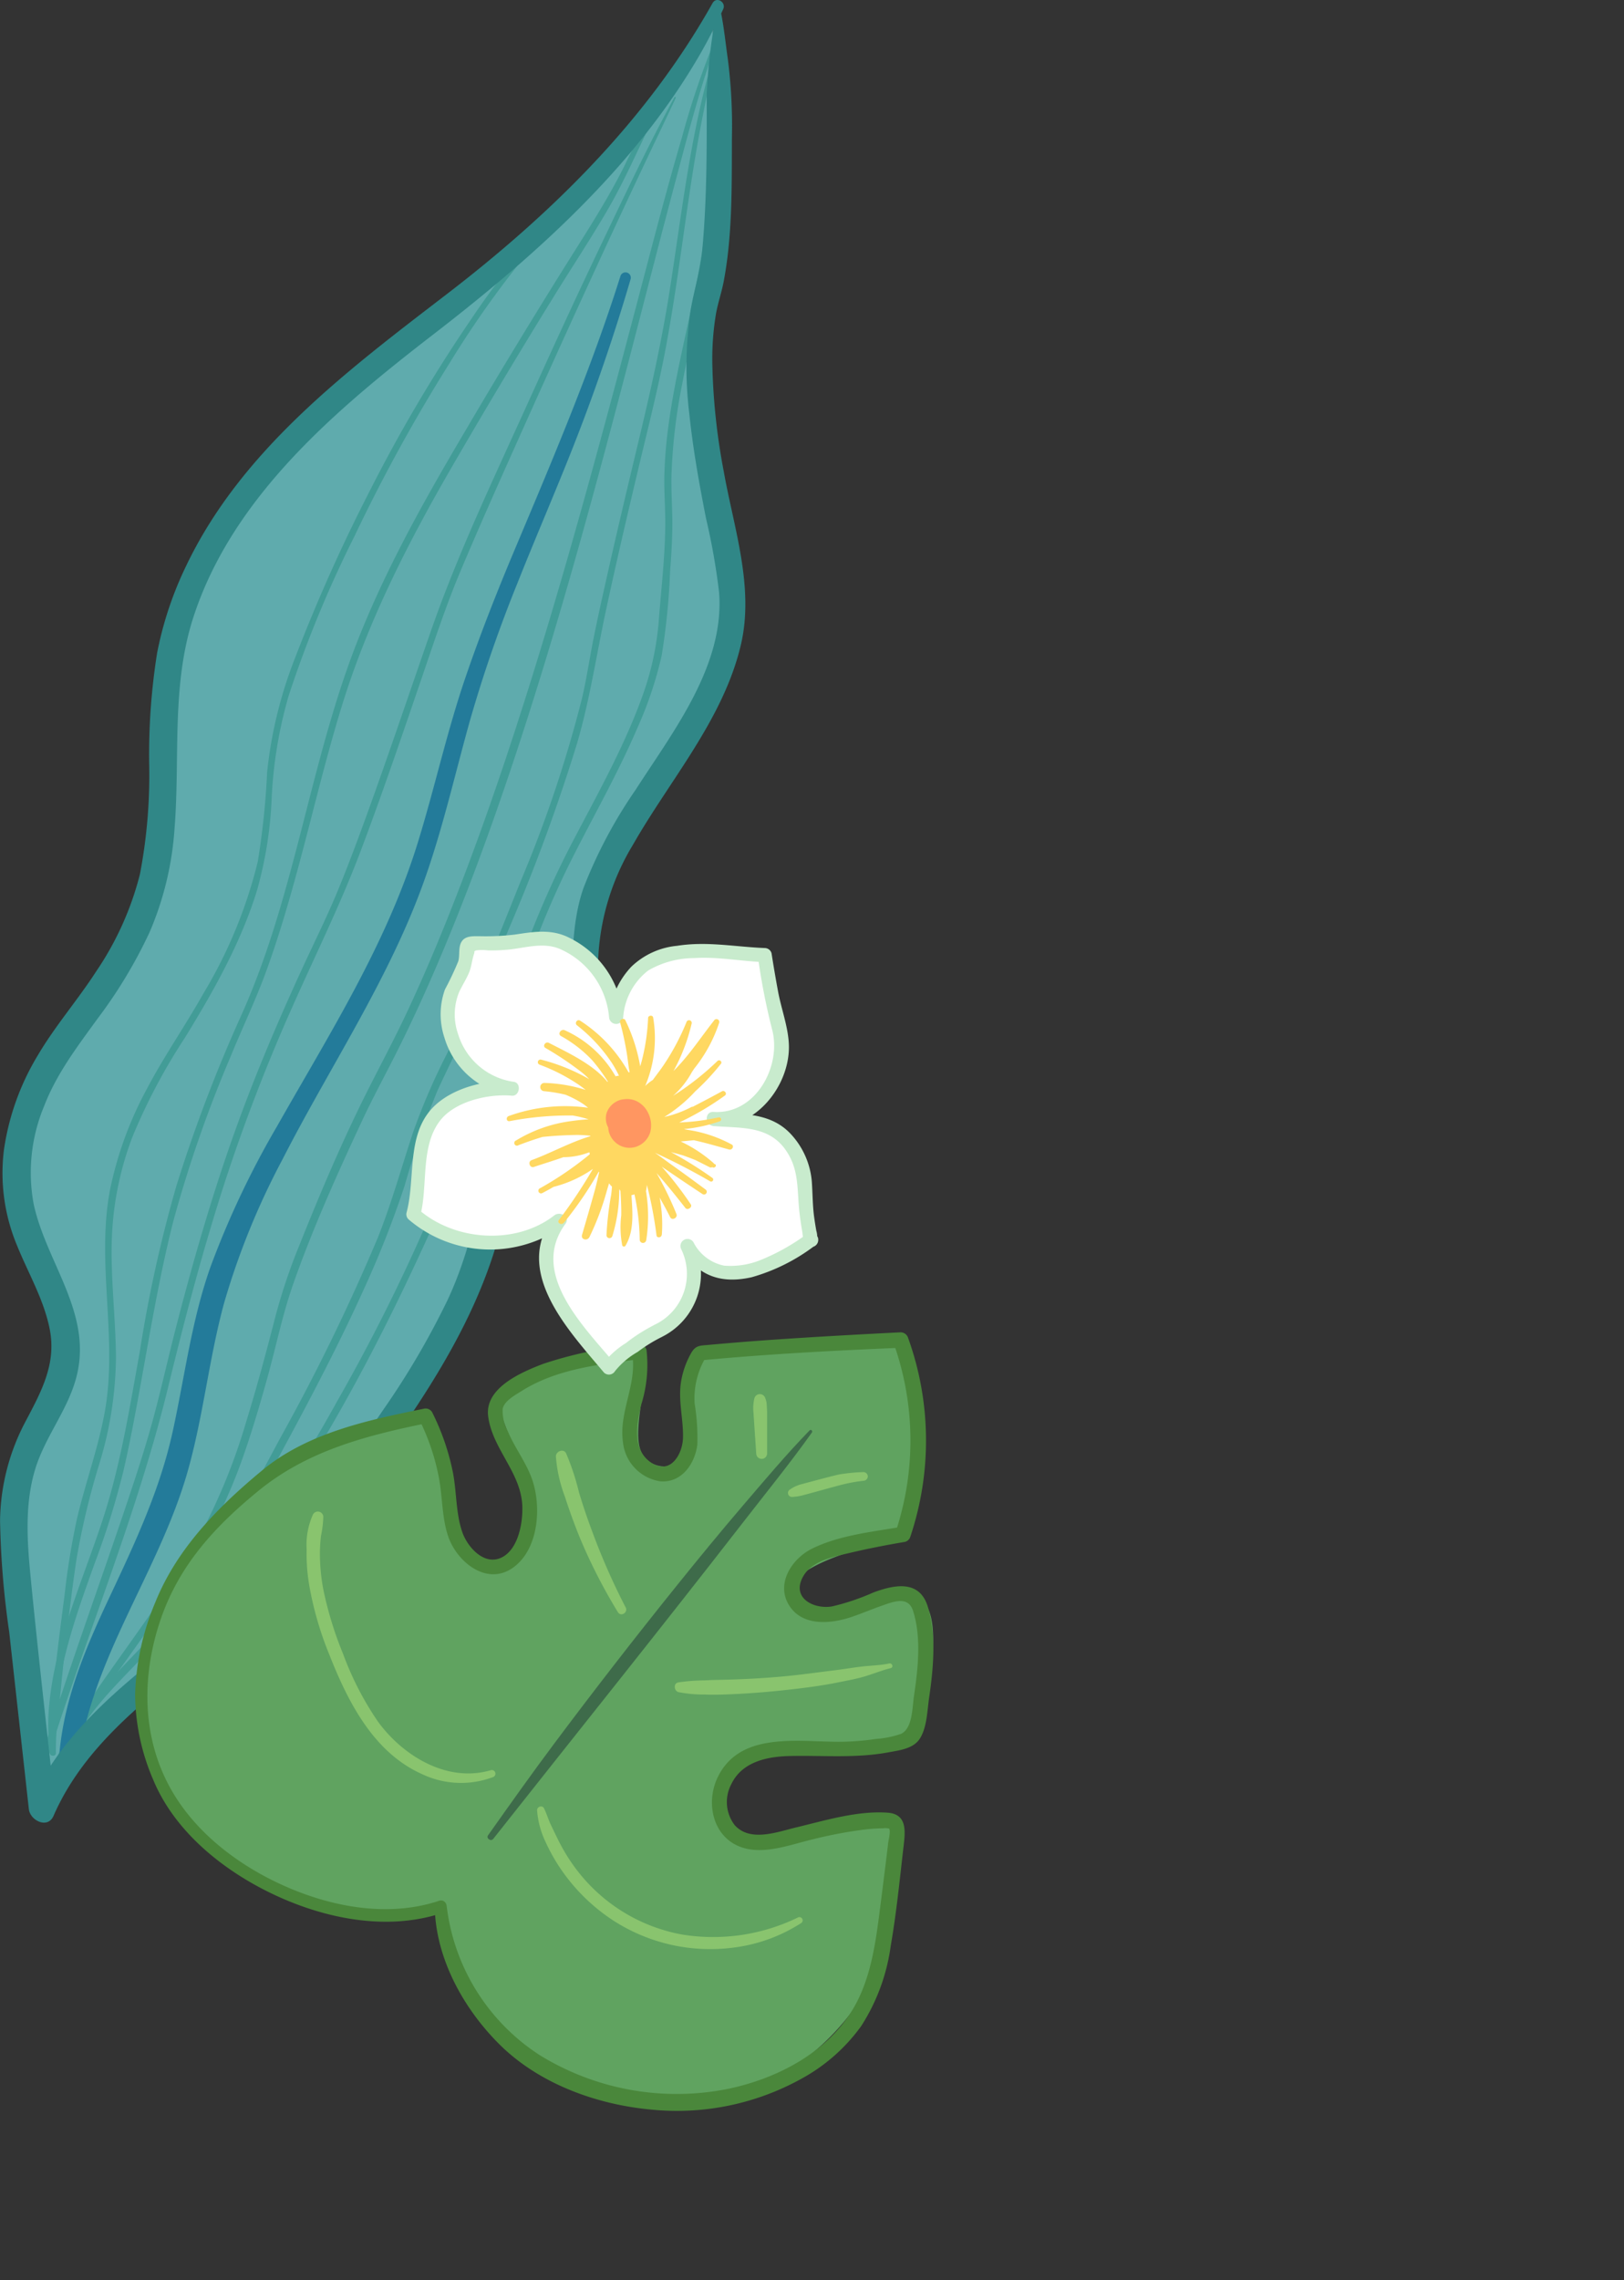 <svg id="Group_145" data-name="Group 145" xmlns="http://www.w3.org/2000/svg" xmlns:xlink="http://www.w3.org/1999/xlink" width="181.08" height="254.18" viewBox="0 0 181.08 254.18">
  <rect x="0" y="0" width="181.08" height="254.18" fill="#333333" stroke="none"/>
  <defs>
    <clipPath id="clip-path">
      <rect id="Rectangle_143" data-name="Rectangle 143" width="181.08" height="254.18" fill="none"/>
    </clipPath>
  </defs>
  <g id="Group_144" data-name="Group 144" clip-path="url(#clip-path)">
    <path id="Path_613" data-name="Path 613" d="M9.049,206.359c.693-12.179-2.45-21.6-3.23-31.822-.5-6.59,6.363-14.7,5.587-20.822-.841-6.644-5.546-10.451-5.522-17.229.038-11.038,11.248-23.658,14.965-33.765,2.982-8.107-1.5-14.551,1.478-22.658,1.007-2.741,4.08-11.777,5.563-14.292,3.97-6.73,6.392-7,11.565-12.859,8.53-9.66,19.882-16.425,28.83-25.7C74.292,20.985,78.611,13.646,83.8,6.823c-.162,6.759.978,13.442.818,20.088-.191,7.908-3.149,15.1-2.154,23.217,1.113,9.066,4.417,17.913,3.324,27.164-1.131,9.574-9.632,16.638-14.009,25.23l0,.006c-4.031,7.919.332,12.455-4.066,20.218-1.9,3.36-4.734,7.306-5.9,11.056-1.405,4.511-3.245,11.764-5.272,16.025-2.19,4.605-3.814,8.551-6.824,12.677a166.091,166.091,0,0,1-27.433,29.412c-4.57,3.756-11.246,8.754-13.232,14.445" transform="translate(-4.274 -5.034)" fill="#5fabad"/>
    <path id="Path_614" data-name="Path 614" d="M89.728,35.79a87.845,87.845,0,0,0-5,9.087c-1.669,3.341-3.653,6.469-5.64,9.625Q72.956,64.249,67.12,74.18c-5.158,8.726-10.141,17.582-13.458,27.2-4.364,12.65-6.178,26.133-11.74,38.376a168.216,168.216,0,0,0-7.128,18.768,149.206,149.206,0,0,0-4.083,18.474c-1.136,6.265-2.132,12.6-4.111,18.67-2.234,6.847-5.351,13.558-6,20.812a23.908,23.908,0,0,0,.087,5.268c.051.4.671.417.638,0-.588-7.428,1.915-14.342,4.386-21.218a91.259,91.259,0,0,0,3.164-10.175c.679-2.921,1.229-5.87,1.769-8.818,1.163-6.349,2.2-12.741,3.787-19a141.883,141.883,0,0,1,6.425-18.459c1.269-3.111,2.727-6.136,3.885-9.293,1.221-3.327,2.245-6.724,3.193-10.137,1.819-6.543,3.317-13.179,5.325-19.669,2.918-9.434,7.357-18.136,12.294-26.657q5.411-9.341,11.086-18.534C78.742,56.355,80.988,53,83,49.516c1.647-2.85,2.97-5.87,4.409-8.826q1.183-2.43,2.573-4.751c.1-.164-.151-.307-.255-.149" transform="translate(-15.118 -26.355)" fill="#429c97"/>
    <path id="Path_615" data-name="Path 615" d="M81.082,76.917A89.534,89.534,0,0,0,68.1,92.238,171.26,171.26,0,0,0,56.828,111.3a188.172,188.172,0,0,0-8.341,18.611,48.457,48.457,0,0,0-3.166,12.852,86.129,86.129,0,0,1-1.048,10.009,52.827,52.827,0,0,1-6.056,14.674c-2.017,3.592-4.384,6.981-6.3,10.628a40.862,40.862,0,0,0-4.106,11.219c-1.582,8.225.889,16.572-.591,24.779-.731,4.055-2.163,7.937-3.105,11.941a83.471,83.471,0,0,0-1.372,8.423c-.686,5.3-1.4,10.656-1.652,16a15.426,15.426,0,0,0-.016,1.655c.027.442.719.445.691,0a31.939,31.939,0,0,1,.329-4.782q.387-4.187.874-8.363c.326-2.812.674-5.623,1.095-8.422a84.237,84.237,0,0,1,2.526-10.576,41.816,41.816,0,0,0,1.877-11.952c-.036-4.127-.539-8.237-.482-12.365A35.383,35.383,0,0,1,30.3,183.438a65.805,65.805,0,0,1,5.814-10.994c3.2-5.195,6.283-10.638,8.082-16.5a44.524,44.524,0,0,0,1.636-10.354,48.879,48.879,0,0,1,1.89-11.33A129.744,129.744,0,0,1,55.049,116.5a187.908,187.908,0,0,1,10.57-19.246,110.219,110.219,0,0,1,12.587-16.8q1.554-1.652,3.218-3.194c.229-.212-.113-.551-.341-.341" transform="translate(-15.535 -56.7)" fill="#429c97"/>
    <path id="Path_616" data-name="Path 616" d="M93.3,32.474c-2.091,7.873-2.991,15.985-4.258,24.014-.887,5.62-2.133,11.14-3.459,16.668-1.206,5.029-2.4,10.062-3.528,15.108-.507,2.258-1.012,4.517-1.466,6.786-.444,2.22-.77,4.458-1.286,6.664a142.223,142.223,0,0,1-6.819,20.339c-2.6,6.5-5.209,13.069-8.28,19.366a70.448,70.448,0,0,0-3.756,8.735c-1.289,3.9-2.376,7.83-3.9,11.656a227.782,227.782,0,0,1-10.948,22.467c-3.749,7.037-7.561,14.122-12.744,20.229-3.874,4.564-8.655,8.444-11.424,13.848a33.486,33.486,0,0,0-1.871,4.505c-.171.5.624.719.8.219a28.93,28.93,0,0,1,4.594-8.624c1.811-2.294,3.929-4.326,5.922-6.459a90.533,90.533,0,0,0,13-18.736c3.934-7.2,7.846-14.452,11.22-21.932a111.911,111.911,0,0,0,4.424-11.266,99.6,99.6,0,0,1,3.652-10.579c1.376-3.022,2.914-5.962,4.2-9.026q1.949-4.648,3.882-9.3a204.143,204.143,0,0,0,7.5-20.43c1.418-4.839,2.147-9.8,3.2-14.716,1.1-5.153,2.3-10.284,3.516-15.411,1.11-4.69,2.318-9.363,3.2-14.1,1.478-7.9,2.277-15.911,3.734-23.815.377-2.045.8-4.082,1.243-6.114a.177.177,0,0,0-.341-.094" transform="translate(-14.41 -23.865)" fill="#429c97"/>
    <path id="Path_617" data-name="Path 617" d="M88.585,41.225c-2.846,5.2-5.377,10.573-7.932,15.918C77.731,63.259,74.906,69.421,72.11,75.6c-3.758,8.3-7.708,16.575-10.7,25.189C59.176,107.212,57,113.66,54.7,120.063c-1.114,3.094-2.252,6.181-3.493,9.226-1.2,2.948-2.617,5.8-3.951,8.684-2.842,6.155-5.5,12.4-7.772,18.786-2.534,7.114-4.614,14.379-6.5,21.688-.981,3.795-1.806,7.638-2.885,11.406-.882,3.079-1.895,6.12-2.919,9.153-2.466,7.3-5.08,14.549-7.476,21.873-.532,1.627-1.05,3.257-1.539,4.9a.362.362,0,0,0,.7.192c4.267-13.63,9.83-26.9,13.228-40.789C34,177.327,36.059,169.5,38.57,161.808A201.507,201.507,0,0,1,45.906,142.8c2.581-5.83,5.41-11.512,7.667-17.481,2.493-6.594,4.754-13.274,7.035-19.944,1.3-3.811,2.563-7.629,4.129-11.341,1.968-4.668,4.029-9.3,6.1-13.923,5.3-11.844,10.675-23.659,16.269-35.365q.819-1.714,1.623-3.437c.043-.092-.089-.173-.139-.081" transform="translate(-13.384 -30.385)" fill="#429c97"/>
    <path id="Path_618" data-name="Path 618" d="M99.023,14.142a91.991,91.991,0,0,0-3.98,11.628c-1.738,5.9-3.269,11.869-4.837,17.819-4.023,15.266-8.1,30.528-12.9,45.573-2.471,7.751-5.139,15.443-8.146,23-1.437,3.614-2.958,7.2-4.6,10.724-1.393,3-2.948,5.909-4.439,8.86-2.873,5.684-5.378,11.6-7.738,17.508a64.365,64.365,0,0,0-2.628,7.812c-1.018,3.946-2.067,7.888-3.273,11.781a66.674,66.674,0,0,1-6.3,14.73c-3.225,5.375-7.055,10.383-10.6,15.543-1.292,1.879-2.538,3.788-3.763,5.711-.143.225.2.414.352.206,4.316-5.958,8.7-11.9,12.788-18.019a62.369,62.369,0,0,0,6.816-13.249c1.171-3.2,2.136-6.47,3.05-9.749.967-3.472,1.684-7.048,2.876-10.451,2.168-6.188,4.887-12.226,7.656-18.164,1.142-2.45,2.422-4.818,3.644-7.228,1.725-3.4,3.318-6.869,4.818-10.375,3.136-7.33,5.875-14.823,8.4-22.385C81.3,80.164,85.488,64.628,89.531,49.068c1.653-6.361,3.274-12.73,4.97-19.079,1.215-4.548,2.4-9.135,3.958-13.58.255-.727.525-1.448.819-2.159.06-.145-.19-.251-.255-.108" transform="translate(-19.025 -10.383)" fill="#429c97"/>
    <path id="Path_619" data-name="Path 619" d="M109.531,65.208c.452,6.995-1.132,13.83-2.608,20.617-.718,3.305-1.409,6.619-1.839,9.976a50.394,50.394,0,0,0-.407,5.121c-.044,1.767.1,3.526.1,5.292,0,3.559-.424,7.1-.7,10.642a31.909,31.909,0,0,1-1.672,8.223c-1.938,5.565-4.817,10.757-7.549,15.958a105.056,105.056,0,0,0-6.225,14.119c-1.578,4.506-2.882,9.1-4.4,13.626a208.827,208.827,0,0,1-16.1,35.513A152.573,152.573,0,0,1,44.9,236.011c-1.1,1.137-2.225,2.257-3.343,3.38-.27.271.134.665.417.417a103.943,103.943,0,0,0,13.311-14.529A160.673,160.673,0,0,0,66.282,209.09c3.392-5.684,6.481-11.546,9.346-17.512s5.575-12.033,7.859-18.254c1.76-4.795,3.211-9.687,4.78-14.545A103.715,103.715,0,0,1,93.982,144.5c2.548-5.135,5.43-10.1,7.689-15.374a42.786,42.786,0,0,0,2.7-8.035,75.692,75.692,0,0,0,.942-9.417c.136-1.709.241-3.422.253-5.137.012-1.823-.138-3.64-.1-5.463a62.019,62.019,0,0,1,1.229-10.431c1.281-6.74,3.08-13.424,3.354-20.312a37.221,37.221,0,0,0-.154-5.126c-.022-.223-.369-.23-.354,0" transform="translate(-30.598 -47.985)" fill="#429c97"/>
    <path id="Path_620" data-name="Path 620" d="M87.6,116.3c-3.289,10.427-7.553,20.422-11.789,30.486-1.989,4.726-3.87,9.5-5.524,14.352-2.058,6.042-3.411,12.284-5.3,18.376-3.514,11.336-9.873,21.308-15.679,31.557A99.263,99.263,0,0,0,41.9,226.72c-2.113,5.959-2.869,12.2-4.214,18.347-1.445,6.607-4.269,12.565-7.128,18.65-2.755,5.862-5.254,11.819-5.584,18.362-.071,1.42,2,1.342,2.162,0,1.434-11.658,8.992-21.313,12.179-32.427,1.78-6.206,2.4-12.671,4.1-18.9a83.685,83.685,0,0,1,6.515-16.017c5.192-10.16,11.647-19.722,15.587-30.487,2.2-6.013,3.589-12.281,5.314-18.437a153.917,153.917,0,0,1,5.31-15.349c2-5.038,4.164-10.012,6.154-15.056q3.648-9.247,6.447-18.787A.592.592,0,0,0,87.6,116.3" transform="translate(-18.426 -85.503)" fill="#237b9a"/>
    <path id="Path_621" data-name="Path 621" d="M79.455.343c-7.342,13.093-18.013,23.542-29.836,32.6C38.593,41.4,26.877,50.236,20.744,63.106a39.468,39.468,0,0,0-3.231,9.717,72.373,72.373,0,0,0-.881,12.262A58.607,58.607,0,0,1,15.6,97.465a34.239,34.239,0,0,1-4.866,10.809c-2.078,3.217-4.622,6.129-6.558,9.435A28,28,0,0,0,.438,128.186a20.921,20.921,0,0,0,1.43,10.58c1.255,3.13,3.044,6.116,3.686,9.461.732,3.812-.934,6.87-2.656,10.136A24.207,24.207,0,0,0,.006,169.482a98.012,98.012,0,0,0,1.023,12.466l1.449,13.065.739,6.661c.139,1.26,2.1,2.254,2.754.746,3.333-7.645,10.047-12.774,16.4-17.824a89.379,89.379,0,0,0,9.428-8.278,115.282,115.282,0,0,0,9.439-12.049c5.625-7.789,11.156-15.9,14-25.176,1.234-4.031,1.382-8.583,3.712-12.147,1.778-2.72,4.077-5.185,5.535-8.1,2-4,2.017-8.191,2.247-12.543A26.864,26.864,0,0,1,70.59,94.147C74.724,86.894,80.661,80.18,82.61,71.88c1.513-6.444-.8-13.05-1.92-19.383a71.347,71.347,0,0,1-1.264-11.916,30.392,30.392,0,0,1,.412-5.626c.221-1.218.631-2.385.861-3.6,1-5.284.884-10.862.914-16.217a58,58,0,0,0-.47-8.638c-.248-1.74-.425-3.522-.78-5.244-.1-.469-.077-.118-.09-.569-.009-.294-.468-.3-.459,0,.014.464.015.094-.057.565-.1.678-.143,1.372-.217,2.054A67.385,67.385,0,0,0,78.8,10.46c.006,5.833.045,11.705-.509,17.518-.22,2.309-.934,4.44-1.305,6.717A43.424,43.424,0,0,0,76.868,46.2c.407,3.89,1.1,7.743,1.853,11.579a73.131,73.131,0,0,1,1.458,8.255c.642,8.166-5.139,15.519-9.3,22a52.656,52.656,0,0,0-5.827,10.98c-1.44,4.149-1.1,8.423-1.539,12.715-.4,3.928-2.192,6.9-4.446,10.006-1.007,1.386-2.035,2.766-2.941,4.222a16.917,16.917,0,0,0-1.949,5.108c-1.144,4.771-2.167,9.362-4.263,13.836a89.217,89.217,0,0,1-7.225,12.32c-5.423,7.955-10.991,15.9-18.414,22.118-6.181,5.179-13.049,9.746-17.842,16.355a28.412,28.412,0,0,0-3.008,5.237l2.754.745c-.927-8.658-1.929-17.313-2.776-25.98-.384-3.932-.646-8.015.5-11.85,1.065-3.574,3.559-6.529,4.56-10.133,2-7.187-3.27-12.837-4.708-19.484A19.254,19.254,0,0,1,4.917,123.31C6.305,119.7,8.6,116.7,10.845,113.6a53.341,53.341,0,0,0,5.843-9.7A35.212,35.212,0,0,0,19.46,92.387c.639-7.963-.4-15.966,2.139-23.695C26,55.277,37.538,45.6,48.337,37.263,59.673,28.513,70.85,18.544,78.076,6.012c.933-1.618,1.768-3.288,2.557-4.981C81,.249,79.892-.436,79.455.343" transform="translate(0 0)" fill="#308787"/>
    <g id="Group_4344" data-name="Group 4344" transform="translate(-77 65.019)">
      <path id="Path_622" data-name="Path 622" d="M391.916,346.755c8.975-2.078,1.264-14,.347-18.816,3.278-1.564,11.589-6.41,15.035-4.784,2.945,1.4-.755,8.646,1.4,11.2a2.963,2.963,0,0,0,4.575-.168,4.228,4.228,0,0,0,.431-2.63c-.148-2.009-1.517-7.251,1.04-8.588,2.037-1.061,21.891-.61,22.687-1.875a74.642,74.642,0,0,1,.97,16.818c-.044,1.283.411,4.348-.624,5.267-.375.335-14.4,2.642-12.941,7.248,1.351,4.248,7.992-.086,10.547-.794,7.983-2.227,5.161,8.6,4.279,13.654a4.983,4.983,0,0,1-1.215,2.637,3.263,3.263,0,0,1-1.668.64,17.1,17.1,0,0,1-6.834.342,25.722,25.722,0,0,0-7.158-.267,6.9,6.9,0,0,0-5.908,5.225c-.8,2.984.681,5.172,3.668,5.583,3.463.478,5.8-1.892,9.141-2.423,1.425-.232,6.758-.816,7.49-.017.963,1.053-.753,7.811-1.083,9.31-.8,3.629-1.114,7.086-3.2,10.246a26.472,26.472,0,0,1-13.322,10.647c-7.811,2.587-19.371.793-25.016-4.271-4.447-3.991-8.329-9.749-8.866-16.039.04.476-9.605,1.473-15.312-.908-13.392-5.587-21.05-15.154-17.232-29.648a28.434,28.434,0,0,1,5.352-10.248c6.837-8.639,16.13-11.766,26.323-13.929,1.156,3.534,1.176,6.347,1.776,10.056.459,2.83,1.444,7.437,5.318,6.536" transform="translate(-259.823 -236.898)" fill="#60a360"/>
      <path id="Path_623" data-name="Path 623" d="M501.6,405.553c9.289-11.763,18.679-23.459,27.869-35.3,2.574-3.317,5.238-6.59,7.672-10.011.127-.178-.094-.408-.257-.24-2.618,2.7-5.054,5.6-7.5,8.458s-4.841,5.778-7.207,8.717q-7.015,8.712-13.715,17.669c-2.54,3.392-4.985,6.846-7.434,10.3-.227.321.323.714.568.4" transform="translate(-369.617 -265.563)" fill="#3e6b4a"/>
      <path id="Path_624" data-name="Path 624" d="M604.51,459.213c-1.026.215-2.1.229-3.139.353-.952.114-1.9.277-2.85.394-1.953.239-3.9.519-5.86.7-1.92.175-3.843.285-5.77.348-1,.033-2.012.034-3.015.093a20.385,20.385,0,0,0-2.9.224c-.58.118-.471.959.037,1.087a14.771,14.771,0,0,0,2.916.265c1,.047,2.014.006,3.017-.037,2.01-.086,4.018-.248,6.017-.467,1.974-.216,3.958-.463,5.9-.862.935-.191,1.9-.359,2.812-.626,1-.291,1.975-.7,2.986-.949.344-.086.182-.593-.156-.522" transform="translate(-428.348 -338.797)" fill="#89c46e"/>
      <path id="Path_625" data-name="Path 625" d="M637.148,377.875a19.983,19.983,0,0,0-2.655.257c-.442.073-3.848.989-4.281,1.107a3.871,3.871,0,0,0-1.26.592.443.443,0,0,0,.245.814,5.878,5.878,0,0,0,1.3-.207c.42-.109,3.808-1.044,4.229-1.15a18.28,18.28,0,0,1,2.46-.445.5.5,0,0,0,.467-.5.49.49,0,0,0-.5-.466" transform="translate(-463.89 -278.792)" fill="#89c46e"/>
      <path id="Path_626" data-name="Path 626" d="M615.511,351.313q0-1.524,0-3.047,0-.741,0-1.481c0-.254-.022-.507-.037-.76-.008-.127-.011-.254-.03-.38a2.411,2.411,0,0,0-.145-.492.629.629,0,0,0-1.207.041,4.662,4.662,0,0,0-.1,1.6c.031.507.069,1.013.1,1.52l.207,3.041a.606.606,0,1,0,1.212-.041" transform="translate(-452.977 -254.331)" fill="#89c46e"/>
      <path id="Path_627" data-name="Path 627" d="M537.817,386.239a74.052,74.052,0,0,1-3.743-8.51q-.8-2.127-1.454-4.306a27.74,27.74,0,0,0-1.435-4.348c-.286-.579-1.146-.229-1.139.343a15.858,15.858,0,0,0,1,4.477q.737,2.286,1.639,4.513a60.785,60.785,0,0,0,4.268,8.364c.341.568,1.173.041.869-.534" transform="translate(-391.061 -272.081)" fill="#89c46e"/>
      <path id="Path_628" data-name="Path 628" d="M444.565,423.494c-4.863,1.428-9.8-1.59-12.585-5.423a34.069,34.069,0,0,1-3.884-7.539,40.023,40.023,0,0,1-2.171-7.022,21.3,21.3,0,0,1-.413-4.175,16.963,16.963,0,0,1,.121-1.982,11.576,11.576,0,0,0,.257-2.12.612.612,0,0,0-1.144-.26,8.15,8.15,0,0,0-.715,3.869,20.916,20.916,0,0,0,.27,3.926,37.162,37.162,0,0,0,2.231,7.771c2.069,5.262,4.922,10.961,10.362,13.389a10.124,10.124,0,0,0,7.9.342.4.4,0,0,0-.232-.775" transform="translate(-312.84 -291.179)" fill="#89c46e"/>
      <path id="Path_629" data-name="Path 629" d="M551.126,532.387a21.617,21.617,0,0,1-12.848,1.911,19.051,19.051,0,0,1-11.645-7,20,20,0,0,1-2.15-3.381c-.318-.632-.629-1.276-.931-1.912-.279-.589-.448-1.221-.747-1.8-.194-.378-.779-.162-.765.23a9.917,9.917,0,0,0,.972,3.583,20.154,20.154,0,0,0,1.953,3.367,20.937,20.937,0,0,0,5.531,5.312,19.929,19.929,0,0,0,13.672,3.015A18.033,18.033,0,0,0,551.5,533a.361.361,0,0,0-.377-.614" transform="translate(-385.155 -383.652)" fill="#89c46e"/>
      <path id="Path_630" data-name="Path 630" d="M384.535,382.494c.105,5.77,3.244,11.412,7.291,15.4,4.417,4.348,10.787,6.644,16.876,7.2a28.671,28.671,0,0,0,17.321-3.784,19.99,19.99,0,0,0,6.059-5.525,21.962,21.962,0,0,0,3.3-8.971c.628-3.61.992-7.283,1.411-10.922.2-1.73.5-3.736-1.765-3.9-3.39-.239-6.987.878-10.247,1.655-2.077.5-5.079,1.653-6.8-.267a4.231,4.231,0,0,1-.384-4.552c1.194-2.515,4-3.1,6.549-3.152,3.726-.082,7.318.273,11.021-.418,1.205-.225,2.741-.394,3.462-1.527.794-1.249.824-3.148,1.032-4.569.472-3.223.835-6.987-.159-10.168-.929-2.972-3.69-2.429-6.059-1.549A25.531,25.531,0,0,1,428.83,349c-2.038.334-4.526-.929-3.249-3.286.961-1.773,3.254-2.212,5.04-2.635,2.1-.5,4.221-.917,6.352-1.276a.857.857,0,0,0,.6-.6,33.765,33.765,0,0,0-.252-22.125.887.887,0,0,0-.832-.634c-4.753.235-9.5.5-14.249.826q-3.569.247-7.131.572c-.976.09-1.468.029-1.971.891a9.643,9.643,0,0,0-1.088,2.927c-.444,2.221.208,4.278.167,6.492-.038,2-1.538,4.338-3.695,2.719-1.982-1.489-1.469-4.25-.975-6.326a14.769,14.769,0,0,0,.6-6.147.829.829,0,0,0-.8-.611,45.369,45.369,0,0,0-10.71,2.168c-2.446.935-6.555,2.677-6.145,5.855.473,3.66,3.684,6.26,3.809,10.034.06,1.8-.42,4.637-2.17,5.628-2,1.13-3.941-1.062-4.526-2.76-.726-2.108-.619-4.445-1.039-6.623a26.562,26.562,0,0,0-2.326-6.745.842.842,0,0,0-.933-.38c-6.267,1.276-12.939,2.682-18,6.859-4.9,4.047-9.495,8.7-11.909,14.666a28.429,28.429,0,0,0-2.272,10.3,24.38,24.38,0,0,0,2.008,9.512c2.288,5.536,7.305,9.716,12.553,12.377,5.922,3,13.238,4.642,19.7,2.491.853-.284.487-1.64-.373-1.353-5.642,1.878-11.943.706-17.262-1.666-5.152-2.3-10.022-6-12.757-11-3.214-5.874-3.115-12.792-.929-18.969,2.1-5.925,6.024-10.153,10.811-14.068,5.492-4.491,12.046-6.168,18.865-7.56l-.933-.38a24.857,24.857,0,0,1,2.209,6.584c.387,2.112.317,4.334,1,6.387.945,2.849,4.287,5.632,7.242,3.537,2.872-2.036,3.195-6.8,2.13-9.847-.665-1.9-1.93-3.506-2.706-5.355a4.8,4.8,0,0,1-.576-2.5c.186-.9,1.387-1.533,2.117-1.994,3.882-2.454,8.662-2.982,13.12-3.537l-.8-.611c.591,3.335-1.507,6.483-1.024,9.843a4.915,4.915,0,0,0,4.2,4.378c2.364.166,3.821-1.968,4.094-4.088a23.959,23.959,0,0,0-.3-4.581,8.914,8.914,0,0,1,1.276-5.215l-.712.408c7.455-.711,14.929-1.1,22.41-1.416l-.832-.634a32.334,32.334,0,0,1,.255,21.208l.6-.6c-3.243.546-6.993.95-9.962,2.449-2.144,1.082-3.931,3.751-2.6,6.124,1.449,2.581,4.76,2.249,7.126,1.439,1.116-.382,2.2-.846,3.314-1.234,1.248-.436,2.913-1.116,3.459.528.968,2.915.571,6.534.126,9.5-.2,1.307-.146,3.646-1.448,4.259a10.843,10.843,0,0,1-2.8.568,28.96,28.96,0,0,1-3.264.3c-4.772.178-11.687-1.418-14.339,3.891-1.451,2.9-.6,6.876,2.753,7.93,2.509.788,5.4-.369,7.829-.936a48.741,48.741,0,0,1,5.683-1.077,19.251,19.251,0,0,1,2.131-.147,1.8,1.8,0,0,1,.67.029c.217.116-.111-.26.018,0,.176.356-.073,1.237-.116,1.609-.1.857-.2,1.713-.311,2.569-.23,1.846-.458,3.693-.7,5.537-.456,3.512-1.04,7.21-2.86,10.31-2.889,4.923-8.453,7.817-13.885,8.972a29.088,29.088,0,0,1-21.142-3.77,23.046,23.046,0,0,1-10.316-16.494c-.078-.847-1.362-.88-1.346,0" transform="translate(-259.06 -234.942)" fill="#4a873b"/>
    </g>
    <path id="Path_631" data-name="Path 631" d="M203.062,442.685a7.04,7.04,0,0,0,3.278-9.5c2.1,3.466,4.5,3.42,7.823,2.535,2.107-.562,5.983-3.225,5.983-3.225a17.772,17.772,0,0,1-.519-3c-.259-2.188-.029-3.843-.492-5.09-2.228-6-6.52-5.025-9.875-5.351,4.411.429,8.853-5.114,7.307-10.116-.693-2.243-1.6-8.16-1.6-8.16s-1.655-.059-3.73-.354c-.557-.079-6.423-.707-9.657,1.383A8.674,8.674,0,0,0,198.4,407.7c-.067-3.4-2.384-6.288-5.239-7.96a5.43,5.43,0,0,0-2.4-.814,19.378,19.378,0,0,0-3.968.4,42.843,42.843,0,0,1-4.5.157.711.711,0,0,0-.373.089c-.311.213-.119.881-.165,1.206a7.737,7.737,0,0,1-.947,2.6,6.843,6.843,0,0,0-1.174,3.379,8.475,8.475,0,0,0,7.138,8.906c-2.61-.287-7.157,1.005-8.674,3.159-2.284,3.244-1.213,7.032-2.307,10.845,3.24,2.935,10.89,5.037,16.274.674a7.778,7.778,0,0,0-.759,7.7c1.562,3.268,3.971,5.932,6.288,8.716.508-.961,4.481-3.661,5.468-4.074" transform="translate(-129.697 -294.312)" fill="#fff"/>
    <path id="Path_632" data-name="Path 632" d="M201.25,441.281a7.841,7.841,0,0,0,3.56-10.572l-1.358.793c1.89,2.99,4.446,3.87,7.844,3.11a21.072,21.072,0,0,0,7.038-3.518l-1.183-.679v.073l1.342-.556c.243.19.091.351.111,0a2.519,2.519,0,0,0-.094-.5q-.137-.762-.243-1.53c-.179-1.315-.163-2.629-.26-3.949a8.835,8.835,0,0,0-2.375-5.341c-2.316-2.446-5.513-2.152-8.579-2.422v1.572c4.682.3,8.447-4.455,8.4-8.876-.02-2.017-.829-4.1-1.2-6.077q-.4-2.153-.738-4.319a.792.792,0,0,0-.758-.577c-3.328-.131-6.437-.777-9.779-.248a8.507,8.507,0,0,0-5.092,2.328,9.19,9.19,0,0,0-2.484,5.627h1.572a10.779,10.779,0,0,0-6-8.845c-1.995-1.02-3.976-.679-6.1-.36a27.552,27.552,0,0,1-3.852.181c-.715.008-1.613-.09-2.055.59-.4.611-.185,1.516-.382,2.206a33.22,33.22,0,0,1-1.484,3.139,8.2,8.2,0,0,0-.063,5.355,9.146,9.146,0,0,0,7.318,6.458q.1-.772.209-1.544c-2.948-.256-6.794.746-8.874,2.957-2.9,3.084-1.866,7.87-2.865,11.625a.782.782,0,0,0,.2.765,14,14,0,0,0,17.385.674l-1.234-.953c-4.577,6.2,1.843,12.806,5.652,17.368a.792.792,0,0,0,1.234-.159,8.888,8.888,0,0,1,2.526-2.141,16.742,16.742,0,0,1,2.66-1.651c.92-.416.122-1.771-.793-1.357a18.417,18.417,0,0,0-3.165,2.014,9.407,9.407,0,0,0-2.585,2.342l1.235-.159c-3.341-4-9.465-9.97-5.407-15.463.578-.782-.6-1.449-1.234-.952-4.285,3.346-11.105,2.885-15.162-.674l.2.765c.9-3.371-.02-7.763,2.228-10.658,1.681-2.165,5.4-3,8-2.77.872.076,1.089-1.425.209-1.544a7.62,7.62,0,0,1-6.22-5.36,6.574,6.574,0,0,1,.139-4.673c.334-.717.769-1.378,1.078-2.108.294-.693.333-1.414.565-2.1.128-.379-.089-.246.227-.411a5.182,5.182,0,0,1,1.345,0,20.3,20.3,0,0,0,2.442-.106c1.957-.231,3.964-.873,5.83.067a9.206,9.206,0,0,1,5.223,7.488.787.787,0,0,0,1.572,0,7.267,7.267,0,0,1,2.793-5.212,10.242,10.242,0,0,1,5.109-1.38c2.667-.171,5.228.353,7.882.457L212,398.9a73.017,73.017,0,0,0,1.57,8.06c1.115,4.1-1.813,9.525-6.519,9.222-1.016-.066-1,1.484,0,1.572,2.983.262,6.119-.1,8.054,2.692,1.375,1.986,1.273,3.935,1.456,6.229.076.958.218,1.912.379,2.86.068.4.077,1.222.441,1.506a.8.8,0,0,0,1.342-.556v-.073a.792.792,0,0,0-1.183-.679,23.391,23.391,0,0,1-5.427,3.031,8.995,8.995,0,0,1-3.864.558,4.905,4.905,0,0,1-3.44-2.617.787.787,0,0,0-1.358.793,6.266,6.266,0,0,1-3,8.421c-.92.418-.122,1.773.793,1.357" transform="translate(-127.488 -292.23)" fill="#c8ebcd"/>
    <path id="Path_633" data-name="Path 633" d="M232.8,456.262a15.784,15.784,0,0,0-.244-4.179c.41.718.807,1.441,1.171,2.181.211.428.885.078.7-.355a37.372,37.372,0,0,0-2.212-4.555c1.125,1.255,2.176,2.57,3.216,3.894.236.3.816-.082.6-.406a38.724,38.724,0,0,0-3.24-4.2c.178.118.356.237.532.358q2.007,1.374,4.039,2.711a.306.306,0,0,0,.346-.5q-1.95-1.454-3.932-2.865c-.583-.417-1.15-.85-1.738-1.249a69.015,69.015,0,0,1,6.153,3.179.228.228,0,0,0,.258-.374,43.93,43.93,0,0,0-4.627-2.884q.667.174,1.329.36c.465.168.928.341,1.387.523.529.259,1.056.528,1.589.8a.339.339,0,0,0,.3-.006l.057.025c.243.109.492-.24.245-.356l-.111-.05a.282.282,0,0,0-.067-.09,15.444,15.444,0,0,0-3.643-2.389l1.462-.143c1.327.293,2.631.68,3.934,1.037.337.093.605-.382.29-.559a14.89,14.89,0,0,0-4.82-1.62c-.16-.028-.329-.059-.5-.092.041-.006.083-.015.124-.02a16.973,16.973,0,0,0,3.882-.86.229.229,0,0,0-.145-.432,24.669,24.669,0,0,1-4.367.567l-.021,0a31.872,31.872,0,0,0,5.088-3c.285-.2-.027-.637-.33-.471-1.076.589-2.164,1.161-3.256,1.724a.235.235,0,0,0-.149.027,12.367,12.367,0,0,1-3.026,1.11,16.337,16.337,0,0,0,3.46-2.864,25.743,25.743,0,0,0,2.86-3.069c.183-.23-.175-.524-.386-.312a30.387,30.387,0,0,1-4.958,3.892,9.845,9.845,0,0,0,2.124-2.686c.083-.116.163-.234.237-.353a16.285,16.285,0,0,0,2.788-5.124.313.313,0,0,0-.567-.249c-1.384,1.764-2.618,3.639-4.175,5.28-.114.12-.232.238-.35.356a20.969,20.969,0,0,0,2.018-5.275.3.3,0,0,0-.577-.168,26.107,26.107,0,0,1-2.369,4.522c-.41.643-.912,1.275-1.38,1.919a5.216,5.216,0,0,0-.852.674,13.635,13.635,0,0,0,.888-7.629c-.041-.3-.551-.258-.563.052a23.031,23.031,0,0,1-.636,4.5c-.072.3-.156.59-.245.884a19.154,19.154,0,0,0-1.655-5.13c-.125-.307-.687-.113-.593.211a33.007,33.007,0,0,1,.734,3.352c.133.737.181,1.5.338,2.231-.04,0-.081,0-.122.006a16.319,16.319,0,0,0-5.4-5.758c-.331-.219-.651.282-.355.515a17.92,17.92,0,0,1,3.926,4.243,12.5,12.5,0,0,1,.761,1.381,1.415,1.415,0,0,0-.38.067A12.385,12.385,0,0,0,222,433.443c-.428-.212-.866.4-.439.637a14.317,14.317,0,0,1,3.456,2.673,19.1,19.1,0,0,1,1.782,2.425c-.028,0-.055-.009-.083-.01-1.584-1.963-4.507-3.289-6.5-4.324-.376-.2-.76.345-.389.564a36.158,36.158,0,0,1,4.052,2.72,8.429,8.429,0,0,1,.828.759,21.329,21.329,0,0,0-5.351-2.173.293.293,0,0,0-.2.55,20.411,20.411,0,0,1,4.084,2.049,12.5,12.5,0,0,1,1.066.769c-.214-.067-.423-.127-.622-.183a16.917,16.917,0,0,0-3.943-.592.461.461,0,0,0-.084.918,16.388,16.388,0,0,1,2.4.394,11.028,11.028,0,0,1,1.809.926,6.707,6.707,0,0,1,.711.529,18.457,18.457,0,0,0-8.826.916c-.372.12-.291.661.1.573a34.8,34.8,0,0,1,7.02-.624,13.1,13.1,0,0,1,1.768.425c-.664.032-1.329.112-1.975.2a15.7,15.7,0,0,0-6.111,2.154.3.3,0,1,0,.268.53c.88-.337,1.771-.651,2.672-.921,1.25-.132,2.543-.2,3.779-.22a12.546,12.546,0,0,1,1.548.088c.007.018.015.034.022.051-2.216.654-4.421,1.885-6.561,2.668-.452.165-.206.913.254.758,1.042-.35,2.176-.691,3.295-1.089a7.855,7.855,0,0,0,2.777-.508l.126-.038c.01.073.023.147.038.221a37.242,37.242,0,0,1-5.531,3.779.3.3,0,1,0,.268.53q.629-.327,1.226-.676a13.429,13.429,0,0,0,4.385-2,55.428,55.428,0,0,1-3.782,5.679c-.273.323.27.65.542.328a41.12,41.12,0,0,0,3.885-5.693l.053.057c-.161.664-.3,1.33-.471,1.956-.463,1.674-.947,3.347-1.439,5.015-.159.541.582.738.83.242a29.919,29.919,0,0,0,1.928-5.127c.081-.278.168-.563.256-.853a1.781,1.781,0,0,0,.324.37c-.023.3-.05.6-.091.908a34.653,34.653,0,0,0-.523,4.514.335.335,0,0,0,.651.1,17.454,17.454,0,0,0,.77-4.818c.005-.133.01-.268.015-.4h.022a.977.977,0,0,0,.1.18c.056.908.105,1.813.088,2.727a10.832,10.832,0,0,0,.111,3.337.2.2,0,0,0,.351.055c1-1.649.8-3.761.676-5.651a1.266,1.266,0,0,0,.333-.094,24.847,24.847,0,0,1,.588,5.075.366.366,0,0,0,.729.023,17.141,17.141,0,0,0-.029-5.457,5.057,5.057,0,0,0,.1-.693,45.424,45.424,0,0,1,1.075,5.638c.041.31.546.258.57-.053" transform="translate(-159.007 -318.586)" fill="#ffd861"/>
    <path id="Path_634" data-name="Path 634" d="M257.7,468.882a2.164,2.164,0,0,0,.093,1.313,2.116,2.116,0,0,0,.11.218,3.493,3.493,0,0,0,.04.351,2.416,2.416,0,0,0,.671,1.231,2.352,2.352,0,0,0,2.212.627,2.461,2.461,0,0,0,1.772-1.705,3.09,3.09,0,0,0-.225-2.081,2.83,2.83,0,0,0-1.182-1.288,2.437,2.437,0,0,0-1.511-.275,2.07,2.07,0,0,0-.979.325,2.245,2.245,0,0,0-1,1.282" transform="translate(-190.085 -344.734)" fill="#ff9661"/>
  </g>
</svg>
